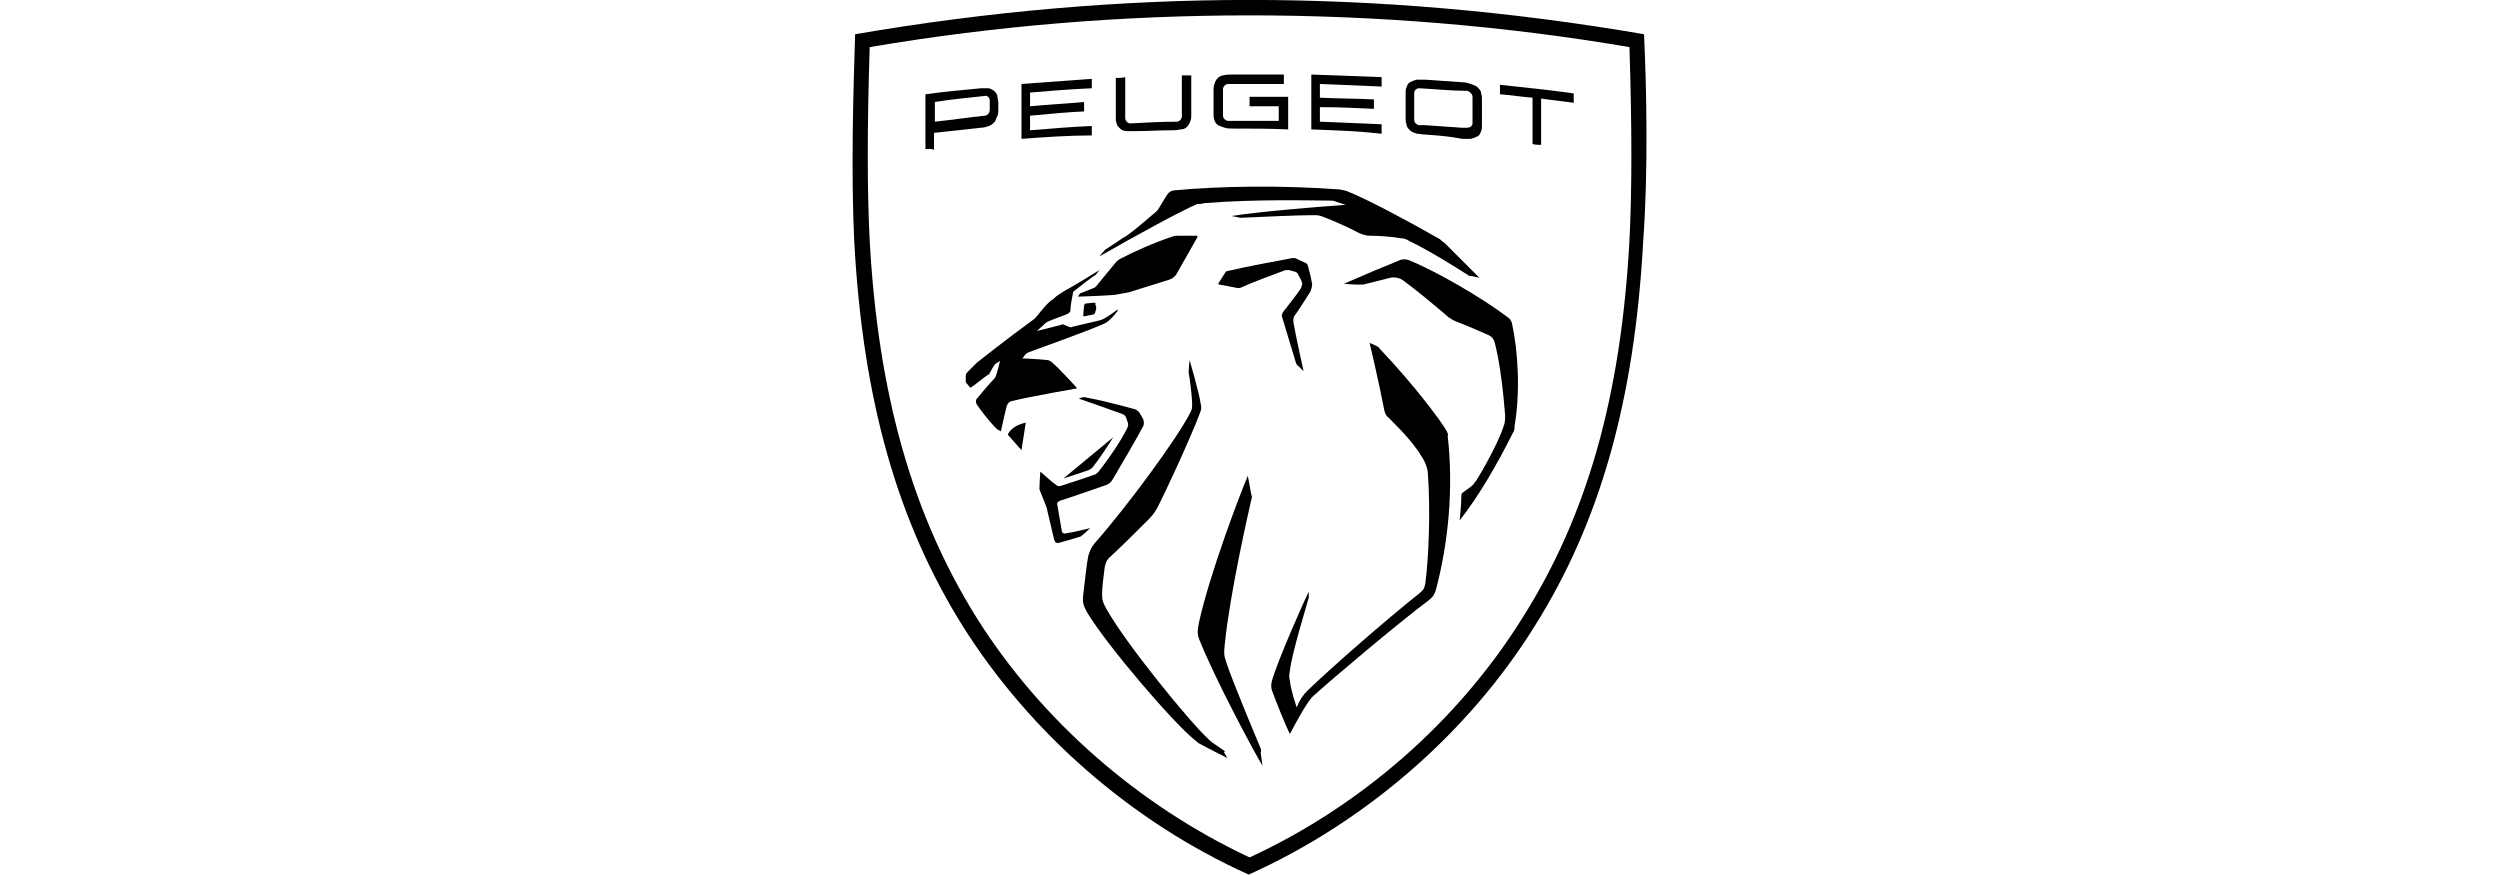 <?xml version="1.0" encoding="UTF-8" standalone="no"?>
<!-- Generator: Adobe Illustrator 23.0.4, SVG Export Plug-In . SVG Version: 6.00 Build 0)  -->

<svg
   version="1.1"
   id="Livello_1"
   x="0px"
   y="0px"
   viewBox="0 0 200 70"
   xml:space="preserve"
   sodipodi:docname="brand-peugeot-SW-white-14.svg"
   width="200"
   height="70"
   inkscape:version="1.1.1 (3bf5ae0d25, 2021-09-20)"
   xmlns:inkscape="http://www.inkscape.org/namespaces/inkscape"
   xmlns:sodipodi="http://sodipodi.sourceforge.net/DTD/sodipodi-0.dtd"
   xmlns="http://www.w3.org/2000/svg"
   xmlns:svg="http://www.w3.org/2000/svg"><defs
   id="defs67" /><sodipodi:namedview
   id="namedview65"
   pagecolor="#505050"
   bordercolor="#eeeeee"
   borderopacity="1"
   inkscape:pageshadow="0"
   inkscape:pageopacity="0"
   inkscape:pagecheckerboard="0"
   showgrid="false"
   inkscape:zoom="5.1357143"
   inkscape:cx="135.03477"
   inkscape:cy="70"
   inkscape:window-width="1920"
   inkscape:window-height="1001"
   inkscape:window-x="-9"
   inkscape:window-y="-9"
   inkscape:window-maximized="1"
   inkscape:current-layer="Livello_1" />
<style
   type="text/css"
   id="style2">
</style>
<g
   id="g62"
   transform="matrix(0.686,0,0,0.686,7.356,-13.039)">
	<g
   id="g28">
		<path
   class="st0"
   d="m 113.6,81.2 c -0.3,0.1 -0.5,-0.1 -0.5,-0.3 -0.1,-0.5 -0.4,-2.4 -0.5,-2.9 -0.1,-0.3 0,-0.5 0.3,-0.6 1.3,-0.4 3.5,-1.2 5.3,-1.8 0.5,-0.2 0.6,-0.3 0.9,-0.8 0.7,-1.2 2.6,-4.4 3.5,-6.1 0.1,-0.2 0.1,-0.5 0,-0.8 l -0.4,-0.7 c -0.1,-0.2 -0.5,-0.5 -0.7,-0.5 -1.8,-0.5 -4.2,-1.1 -5.4,-1.3 -0.3,-0.1 -0.5,-0.1 -0.8,0 l -0.2,0.1 c 1.7,0.6 3.2,1.1 5.1,1.8 0.2,0.1 0.3,0.2 0.4,0.4 l 0.2,0.6 c 0.1,0.2 0,0.5 -0.1,0.7 -0.8,1.6 -2.2,3.6 -3.3,5 -0.2,0.2 -0.4,0.4 -0.6,0.4 -1.1,0.4 -3,1 -3.9,1.3 -0.2,0 -0.3,0 -0.4,-0.1 -0.6,-0.4 -1.9,-1.6 -1.9,-1.6 0,0 -0.1,1.3 -0.1,1.9 0,0.1 0,0.1 0,0.2 0.2,0.5 0.6,1.5 0.8,2 0,0.1 0.1,0.2 0.1,0.4 0.2,0.9 0.8,3.4 0.8,3.4 0.1,0.4 0.3,0.5 0.6,0.4 0.4,-0.1 1.8,-0.5 2.4,-0.7 0.1,0 0.2,-0.1 0.2,-0.1 0.4,-0.3 1,-0.9 1,-0.9 0,0 -2,0.5 -2.8,0.6 z"
   id="path4" />
		<path
   class="st0"
   d="m 116.7,73.5 c 0.7,-0.9 1.6,-2.2 2.4,-3.5 l -5.8,4.8 c 0.9,-0.3 2.2,-0.7 3,-1 0.2,-0.1 0.3,-0.2 0.4,-0.3 z"
   id="path6" />
		<path
   class="st0"
   d="m 116.9,54.3 -1,0.1 c -0.1,0 -0.1,0.1 -0.2,0.2 l -0.1,1.2 c 0,0.1 0.1,0.1 0.1,0.1 l 1,-0.2 c 0.1,0 0.3,-0.1 0.3,-0.3 0.1,-0.3 0.2,-0.6 0,-0.9 0.1,-0.1 0,-0.2 -0.1,-0.2 z"
   id="path8" />
		<path
   class="st0"
   d="m 106.8,69.7 1.6,1.8 0.5,-3.2 c -1,0.2 -1.8,0.7 -2.1,1.4 z"
   id="path10" />
		<path
   class="st0"
   d="m 158,69.3 c -0.6,-1.1 -3.8,-5.4 -7.8,-9.6 -0.1,-0.2 -0.3,-0.3 -0.5,-0.4 L 149,59 c 0,0 1.2,5.1 1.7,7.8 0.1,0.4 0.2,0.7 0.5,0.9 1.8,1.8 3,3.1 3.9,4.6 0.4,0.6 0.7,1.4 0.7,2.1 0.3,4 0.1,9.6 -0.3,12.6 -0.1,0.6 -0.2,0.8 -0.7,1.2 -3.9,3.1 -10.2,8.6 -13,11.3 -0.3,0.3 -0.4,0.4 -0.6,0.7 -0.4,0.5 -0.7,1.3 -0.7,1.3 0,0 -0.7,-2 -0.8,-3.1 -0.1,-0.5 -0.1,-0.6 0,-1.2 0.3,-2.3 2,-7.7 2.2,-8.5 0,-0.1 0,-0.1 0,-0.2 V 88 c -0.6,1.2 -3.6,8 -4.3,10.4 -0.1,0.5 -0.1,0.7 0,1.1 0.4,1.1 1.5,3.9 2.1,5.1 0,0 1.2,-2.3 2,-3.5 0.2,-0.3 0.4,-0.6 0.7,-0.9 2.2,-2 9.9,-8.5 13.5,-11.2 0.5,-0.4 0.6,-0.6 0.8,-1.1 1.5,-5.6 2.1,-12 1.4,-18.1 0.1,0 0,-0.3 -0.1,-0.5 z"
   id="path12" />
		<path
   class="st0"
   d="m 142.1,53 c 0.1,-0.3 0.2,-0.6 0.2,-0.8 -0.1,-0.7 -0.3,-1.5 -0.5,-2.2 0,-0.1 -0.1,-0.2 -0.2,-0.3 l -1.1,-0.5 c -0.1,-0.1 -0.3,-0.1 -0.5,-0.1 -2.6,0.5 -5.4,1 -7.5,1.5 -0.2,0 -0.3,0.1 -0.4,0.3 l -0.7,1.1 c -0.1,0.1 0,0.2 0.1,0.2 0.5,0.1 1.7,0.3 2.1,0.4 0.2,0 0.3,0 0.5,-0.1 1.3,-0.6 3.5,-1.4 5.1,-2 0.1,0 0.3,0 0.4,0 l 0.7,0.2 c 0.1,0 0.2,0.1 0.3,0.2 0.2,0.4 0.4,0.7 0.5,1 0.1,0.2 0,0.4 -0.1,0.7 -0.5,0.8 -1.5,2 -2.1,2.8 -0.1,0.2 -0.2,0.4 -0.1,0.6 0.4,1.3 1.2,4 1.6,5.3 0.1,0.2 0.1,0.3 0.3,0.4 l 0.6,0.6 c 0,0 -1,-4.5 -1.2,-5.8 0,-0.2 0,-0.4 0.1,-0.6 0.5,-0.7 1.4,-2.1 1.9,-2.9 z"
   id="path14" />
		<path
   class="st0"
   d="m 165.6,56.7 c -0.1,-0.3 -0.2,-0.5 -0.5,-0.7 -2.9,-2.2 -8.2,-5.3 -11.4,-6.6 -0.4,-0.2 -0.9,-0.2 -1.3,0 -1.5,0.6 -3.9,1.6 -6.4,2.7 0,0 1.1,0.1 1.6,0.1 0.3,0 0.4,0 0.6,0 0.8,-0.2 2.1,-0.5 3.2,-0.8 0.5,-0.1 1.1,0 1.5,0.3 1.5,1.1 3.8,3 5.3,4.3 0.3,0.2 0.6,0.4 0.9,0.5 2.3,0.9 3.3,1.4 3.8,1.6 0.4,0.2 0.6,0.5 0.7,0.9 0.6,2.3 1,5.8 1.2,8.4 0,0.5 0,0.9 -0.2,1.4 -0.6,1.8 -2.3,4.9 -3.2,6.3 -0.1,0.1 -0.2,0.2 -0.3,0.4 -0.3,0.3 -0.9,0.7 -1.3,1 -0.1,0.1 -0.1,0.2 -0.1,0.3 0,1 -0.2,2.9 -0.2,2.9 2.2,-2.8 4.3,-6.4 6.2,-10.2 0.2,-0.3 0.2,-0.5 0.2,-0.8 0.7,-4 0.4,-8.8 -0.3,-12 z"
   id="path16" />
		<path
   class="st0"
   d="m 136.3,106.3 c -0.5,-1.2 -3.2,-7.6 -4,-10 -0.3,-0.9 -0.3,-1.1 -0.2,-2.1 0.6,-6 2.8,-15.6 3.1,-16.9 0.1,-0.3 0.1,-0.4 0,-0.6 -0.1,-0.5 -0.4,-2.2 -0.4,-2.2 -1,2.3 -4.5,11.6 -5.7,17.1 -0.2,1 -0.2,1.3 0,1.9 1.9,4.8 6.6,13.5 7.4,14.8 l -0.2,-1.5 c 0.1,-0.3 0,-0.4 0,-0.5 z"
   id="path18" />
		<path
   class="st0"
   d="m 132.1,106.6 c 0,0 -1,-0.7 -1.3,-0.9 -0.3,-0.2 -0.4,-0.3 -0.6,-0.5 -2.1,-1.9 -9.7,-11.2 -11.9,-15.2 -0.4,-0.7 -0.5,-1 -0.5,-1.7 0,-0.8 0.2,-2.3 0.3,-3.1 0.1,-0.5 0.2,-0.9 0.7,-1.3 1.3,-1.2 3.3,-3.2 4.4,-4.3 0.5,-0.5 0.7,-0.8 1,-1.3 1,-1.9 4,-8.4 5,-11.1 0.2,-0.5 0.2,-0.6 0.1,-1.1 C 129.1,64.7 128,61 128,61 l -0.1,1.2 c 0,0.1 0,0.2 0,0.3 0.1,0.5 0.4,2.6 0.4,3.7 0,0.4 0,0.5 -0.2,0.9 -1.5,3 -7.4,11 -11.2,15.3 -0.4,0.5 -0.5,0.8 -0.7,1.4 -0.2,0.9 -0.4,3 -0.6,4.6 -0.1,0.9 0,1.2 0.5,2.1 2.3,3.8 9.9,12.7 12.5,14.8 0.2,0.1 0.3,0.3 0.5,0.4 0.9,0.5 3.3,1.7 3.3,1.7 l -0.4,-0.7 c 0.1,0 0.1,0 0.1,-0.1 z"
   id="path20" />
		<path
   class="st0"
   d="m 120.9,53.1 4.8,-1.5 c 0.3,-0.1 0.5,-0.3 0.7,-0.5 l 2.5,-4.4 c 0.1,-0.1 0,-0.2 -0.1,-0.2 h -2.2 c -0.2,0 -0.4,0 -0.6,0.1 -1.9,0.6 -4.6,1.8 -6.1,2.6 -0.2,0.1 -0.3,0.2 -0.5,0.4 l -2.3,2.8 c -0.1,0.1 -0.2,0.2 -0.3,0.2 l -1.5,0.6 c -0.1,0 -0.1,0.1 -0.2,0.2 l -0.1,0.2 c 0,0 3.1,-0.1 4.2,-0.2 0.7,-0.1 1.1,-0.2 1.7,-0.3 z"
   id="path22" />
		<path
   class="st0"
   d="m 129.7,42.7 c 6,-0.5 12.9,-0.3 14.6,-0.3 0.3,0 0.5,0 0.7,0.1 l 1.2,0.4 c -3,0.2 -10.3,0.8 -13.3,1.3 l 1,0.2 c 0.1,0 0.1,0 0.2,0 2.2,-0.1 6.5,-0.3 8.3,-0.3 0.5,0 0.7,0 1.2,0.2 1.1,0.4 3.3,1.4 4.2,1.9 0.5,0.2 0.8,0.3 1.3,0.3 1,0 2.5,0.1 3.6,0.3 0.3,0 0.6,0.1 0.9,0.3 2.3,1.1 5,2.8 6.9,4 0.1,0.1 0.2,0.1 0.4,0.1 l 0.9,0.2 c 0,0 -3,-3 -4.1,-4.1 -0.2,-0.1 -0.4,-0.3 -0.5,-0.4 -4.4,-2.5 -8.4,-4.6 -10.6,-5.5 -0.4,-0.2 -0.7,-0.2 -1.1,-0.3 -6.8,-0.5 -13.9,-0.4 -19.2,0.1 -0.4,0 -0.7,0.2 -0.9,0.5 -0.2,0.3 -0.5,0.8 -0.8,1.3 -0.1,0.2 -0.3,0.5 -0.5,0.7 -1,0.8 -2.5,2.2 -3.6,2.9 -0.1,0.1 -0.1,0.1 -0.2,0.1 -0.4,0.3 -1.8,1.2 -2.1,1.4 -0.1,0.1 -0.1,0.1 -0.2,0.2 -0.1,0.1 -0.5,0.6 -0.5,0.6 4.2,-2.4 9.5,-5.3 11.4,-6.1 0.2,0 0.5,0 0.8,-0.1 z"
   id="path24" />
		<path
   class="st0"
   d="m 110.1,56 c -0.1,0.1 -0.1,0.1 -0.2,0.2 -3.7,2.7 -5.8,4.4 -6.7,5.1 -0.3,0.3 -0.7,0.7 -1,1 -0.3,0.3 -0.3,0.4 -0.3,0.6 0,0.2 0,0.4 0,0.6 0,0.1 0,0.1 0.1,0.2 0.1,0.1 0.3,0.4 0.4,0.5 h 0.1 c 0.6,-0.4 1.3,-1 2,-1.5 0.1,0 0.2,-0.1 0.2,-0.2 0.1,-0.2 0.3,-0.5 0.4,-0.7 0.1,-0.1 0.1,-0.2 0.2,-0.3 0.1,-0.1 0.6,-0.4 0.6,-0.4 0,0 -0.3,1.3 -0.5,1.8 -0.1,0.2 -0.2,0.3 -0.2,0.3 -0.6,0.6 -1.5,1.7 -2,2.3 -0.2,0.2 -0.1,0.5 0,0.7 0.5,0.7 1.4,1.9 2,2.5 0.2,0.2 0.3,0.3 0.4,0.4 0.2,0.1 0.4,0.2 0.4,0.2 0,0 0.5,-2.3 0.7,-3 0.1,-0.2 0.2,-0.4 0.5,-0.5 2.4,-0.6 7.7,-1.5 7.7,-1.5 -0.6,-0.7 -2.4,-2.6 -3,-3.1 -0.2,-0.1 -0.3,-0.2 -0.5,-0.2 -0.7,-0.1 -2.9,-0.2 -2.9,-0.2 0,0 0.2,-0.2 0.3,-0.4 0.1,-0.1 0.2,-0.2 0.4,-0.3 2.7,-1 6.4,-2.3 8.5,-3.2 0.5,-0.2 0.7,-0.3 1.1,-0.7 0.2,-0.2 0.5,-0.5 0.7,-0.8 l 0.1,-0.1 c 0,-0.1 0,-0.2 0,-0.2 0,0 -0.9,0.7 -1.3,0.9 -0.3,0.2 -0.5,0.3 -0.9,0.4 -0.8,0.2 -2.2,0.5 -3,0.7 -0.2,0.1 -0.3,0.1 -0.5,0 -0.1,0 -0.4,-0.2 -0.5,-0.2 -0.2,-0.1 -0.2,-0.1 -0.4,0 -0.7,0.2 -2.8,0.7 -2.8,0.7 0,0 0.9,-0.8 1,-0.9 0.1,-0.1 0.1,-0.1 0.3,-0.2 0.7,-0.3 1.6,-0.6 2.3,-0.9 0.2,-0.1 0.2,-0.2 0.3,-0.3 0,-0.6 0.2,-1.6 0.3,-2.1 0,-0.2 0.1,-0.2 0.2,-0.3 0.4,-0.3 2,-1.6 2.4,-1.8 0,0 0,0 0.1,-0.1 l 0.4,-0.5 c -1.1,0.7 -3.1,1.9 -4.2,2.5 -0.4,0.3 -0.7,0.4 -1.1,0.8 l -0.1,0.1 c -0.5,0.2 -1.6,1.6 -2,2.1 z"
   id="path26" />
	</g>
	<g
   id="g58">
		<g
   id="g32">
			<path
   class="st0"
   d="m 108.4,35.2 c 0,-2.1 0,-4.3 0,-6.4 2.7,-0.2 5.5,-0.4 8.2,-0.6 0,0.4 0,0.7 0,1.1 -2.4,0.1 -4.8,0.3 -7.2,0.5 0,0.5 0,1.1 0,1.6 2.1,-0.2 4.2,-0.3 6.3,-0.5 0,0.4 0,0.7 0,1.1 -2.1,0.1 -4.2,0.3 -6.3,0.5 0,0.6 0,1.1 0,1.7 2.4,-0.2 4.8,-0.4 7.2,-0.5 0,0.4 0,0.7 0,1.1 -2.7,0 -5.5,0.2 -8.2,0.4 z"
   id="path30" />
		</g>
		<g
   id="g36">
			<path
   class="st0"
   d="m 97.2,36.4 c 0,-2.1 0,-4.3 0,-6.4 2.2,-0.3 4.3,-0.5 6.5,-0.7 0.4,0 0.7,0 0.9,0 0.3,0.1 0.5,0.2 0.7,0.4 0.2,0.2 0.3,0.4 0.3,0.6 0,0.2 0.1,0.4 0.1,0.7 0,0.3 0,0.5 0,0.8 0,0.2 0,0.5 -0.1,0.7 -0.1,0.2 -0.2,0.5 -0.3,0.7 -0.2,0.2 -0.4,0.4 -0.7,0.5 -0.3,0.1 -0.6,0.2 -0.9,0.2 -1.8,0.2 -3.6,0.4 -5.5,0.6 0,0.7 0,1.3 0,2 -0.3,-0.2 -0.6,-0.1 -1,-0.1 z m 1.1,-3.2 c 1.9,-0.2 3.9,-0.5 5.8,-0.7 0.3,0 0.6,-0.3 0.6,-0.7 0,-0.4 0,-0.8 0,-1.1 0,-0.3 -0.3,-0.6 -0.6,-0.5 -1.9,0.2 -3.9,0.4 -5.8,0.7 0,0.8 0,1.5 0,2.3 z"
   id="path34" />
		</g>
		<g
   id="g40">
			<path
   class="st0"
   d="m 155.5,34.7 c -0.4,0 -0.7,-0.1 -1,-0.1 -0.3,-0.1 -0.6,-0.2 -0.8,-0.4 -0.2,-0.2 -0.4,-0.4 -0.4,-0.7 -0.1,-0.2 -0.1,-0.5 -0.1,-0.7 0,-1 0,-1.9 0,-2.9 0,-0.3 0,-0.5 0.1,-0.7 0.1,-0.3 0.2,-0.5 0.4,-0.6 0.2,-0.1 0.4,-0.2 0.8,-0.3 0.3,0 0.6,0 1,0 1.4,0.1 2.9,0.2 4.3,0.3 0.4,0 0.7,0.1 1,0.2 0.3,0.1 0.6,0.2 0.8,0.4 0.2,0.2 0.4,0.4 0.4,0.7 0.1,0.2 0.1,0.5 0.1,0.8 0,1 0,1.9 0,2.9 0,0.3 0,0.5 -0.1,0.7 -0.1,0.3 -0.2,0.5 -0.4,0.6 -0.2,0.1 -0.4,0.2 -0.8,0.3 -0.3,0 -0.6,0 -1,0 -1.5,-0.3 -2.9,-0.4 -4.3,-0.5 z m -0.7,-5.4 c -0.3,0 -0.6,0.2 -0.6,0.6 0,1 0,2.1 0,3.1 0,0.3 0.3,0.6 0.6,0.6 0.2,0 0.4,0 0.5,0 h 0.1 c 1.4,0.1 2.8,0.2 4.3,0.3 h 0.1 c 0.2,0 0.4,0 0.6,0 0.3,0 0.6,-0.2 0.6,-0.5 0,-1 0,-2.1 0,-3.1 0,-0.3 -0.3,-0.6 -0.6,-0.7 -1.9,0 -3.7,-0.2 -5.6,-0.3 z"
   id="path38" />
		</g>
		<g
   id="g44">
			<path
   class="st0"
   d="m 168,35.8 c 0,-1.8 0,-3.6 0,-5.4 -1.3,-0.1 -2.5,-0.3 -3.8,-0.4 0,-0.4 0,-0.7 0,-1.1 2.9,0.3 5.7,0.6 8.6,1 0,0.4 0,0.7 0,1.1 -1.3,-0.2 -2.5,-0.3 -3.8,-0.5 0,1.8 0,3.6 0,5.4 -0.3,0 -0.7,0 -1,-0.1 z"
   id="path42" />
		</g>
		<g
   id="g48">
			<path
   class="st0"
   d="m 142.2,34.1 c 0,-2.1 0,-4.3 0,-6.4 2.7,0.1 5.5,0.2 8.2,0.3 0,0.4 0,0.7 0,1.1 -2.4,-0.1 -4.8,-0.2 -7.2,-0.3 0,0.5 0,1.1 0,1.6 2.1,0.1 4.2,0.1 6.3,0.2 0,0.4 0,0.7 0,1.1 -2.1,-0.1 -4.2,-0.2 -6.3,-0.2 0,0.6 0,1.1 0,1.7 2.4,0.1 4.8,0.2 7.2,0.3 0,0.4 0,0.7 0,1.1 -2.7,-0.3 -5.4,-0.4 -8.2,-0.5 z"
   id="path46" />
		</g>
		<g
   id="g52">
			<path
   class="st0"
   d="m 133.1,34 c -0.4,0 -0.7,0 -1,-0.1 -0.3,-0.1 -0.6,-0.2 -0.8,-0.3 -0.2,-0.2 -0.4,-0.4 -0.4,-0.6 -0.1,-0.2 -0.1,-0.5 -0.1,-0.7 0,-0.9 0,-1.9 0,-2.8 0,-0.6 0.2,-1.1 0.5,-1.4 0.3,-0.3 0.8,-0.4 1.6,-0.4 2,0 4.1,0 6.1,0 0,0.4 0,0.7 0,1.1 -2.2,0 -4.4,0 -6.5,0 -0.3,0 -0.6,0.3 -0.6,0.6 0,1 0,2 0,3 v 0.1 c 0,0.3 0.3,0.6 0.6,0.6 0.2,0 0.4,0 0.5,0 h 0.1 c 1.8,0 3.5,0 5.3,0 0,-0.6 0,-1.1 0,-1.7 -1.1,0 -2.3,0 -3.4,0 0,-0.4 0,-0.7 0,-1.1 1.5,0 3,0 4.5,0 0,1.3 0,2.5 0,3.8 C 137.3,34 135.2,34 133.1,34 Z"
   id="path50" />
		</g>
		<g
   id="g56">
			<path
   class="st0"
   d="m 121.7,34.3 c -0.4,0 -0.7,0 -1,0 -0.3,0 -0.6,-0.1 -0.8,-0.3 -0.2,-0.2 -0.4,-0.4 -0.4,-0.6 -0.1,-0.2 -0.1,-0.5 -0.1,-0.7 0,-1.5 0,-3.1 0,-4.6 0.4,0 0.7,0 1.1,-0.1 0,1.6 0,3.2 0,4.8 0,0.3 0.3,0.6 0.6,0.6 1.8,-0.1 3.6,-0.2 5.4,-0.2 0.3,0 0.6,-0.3 0.6,-0.6 0,-1.6 0,-3.2 0,-4.8 0.4,0 0.7,0 1.1,0 0,1.5 0,3.1 0,4.6 0,0.3 0,0.5 -0.1,0.7 -0.1,0.3 -0.2,0.5 -0.4,0.7 -0.2,0.2 -0.4,0.3 -0.8,0.3 -0.3,0.1 -0.6,0.1 -1,0.1 -1.5,0 -2.9,0.1 -4.2,0.1 z"
   id="path54" />
		</g>
	</g>
	<path
   class="st0"
   d="m 181,23 c -15.7,-2.7 -31.1,-4 -46,-4 -14.9,0 -30.3,1.3 -46,4 -0.2,6.3 -0.5,16 -0.1,24.2 1,18.4 5,32.6 12.7,44.9 7.7,12.2 19.5,22.7 33.3,28.9 13.8,-6.2 25.7,-16.7 33.3,-28.9 7.7,-12.2 11.7,-26.5 12.7,-44.9 0.6,-8.2 0.4,-17.9 0.1,-24.2 z m -1.7,24.1 c -1,18.1 -4.9,32 -12.5,44 -7.5,12 -18.8,21.9 -31.8,27.9 -13,-6.1 -24.3,-16 -31.8,-27.9 -7.5,-12 -11.5,-26 -12.5,-44 -0.3,-5.9 -0.3,-13.3 0,-22.6 14.7,-2.5 29.6,-3.7 44.3,-3.7 14.7,0 29.6,1.2 44.3,3.7 0.3,9.3 0.3,16.7 0,22.6 z"
   id="path60" />
</g>
</svg>
